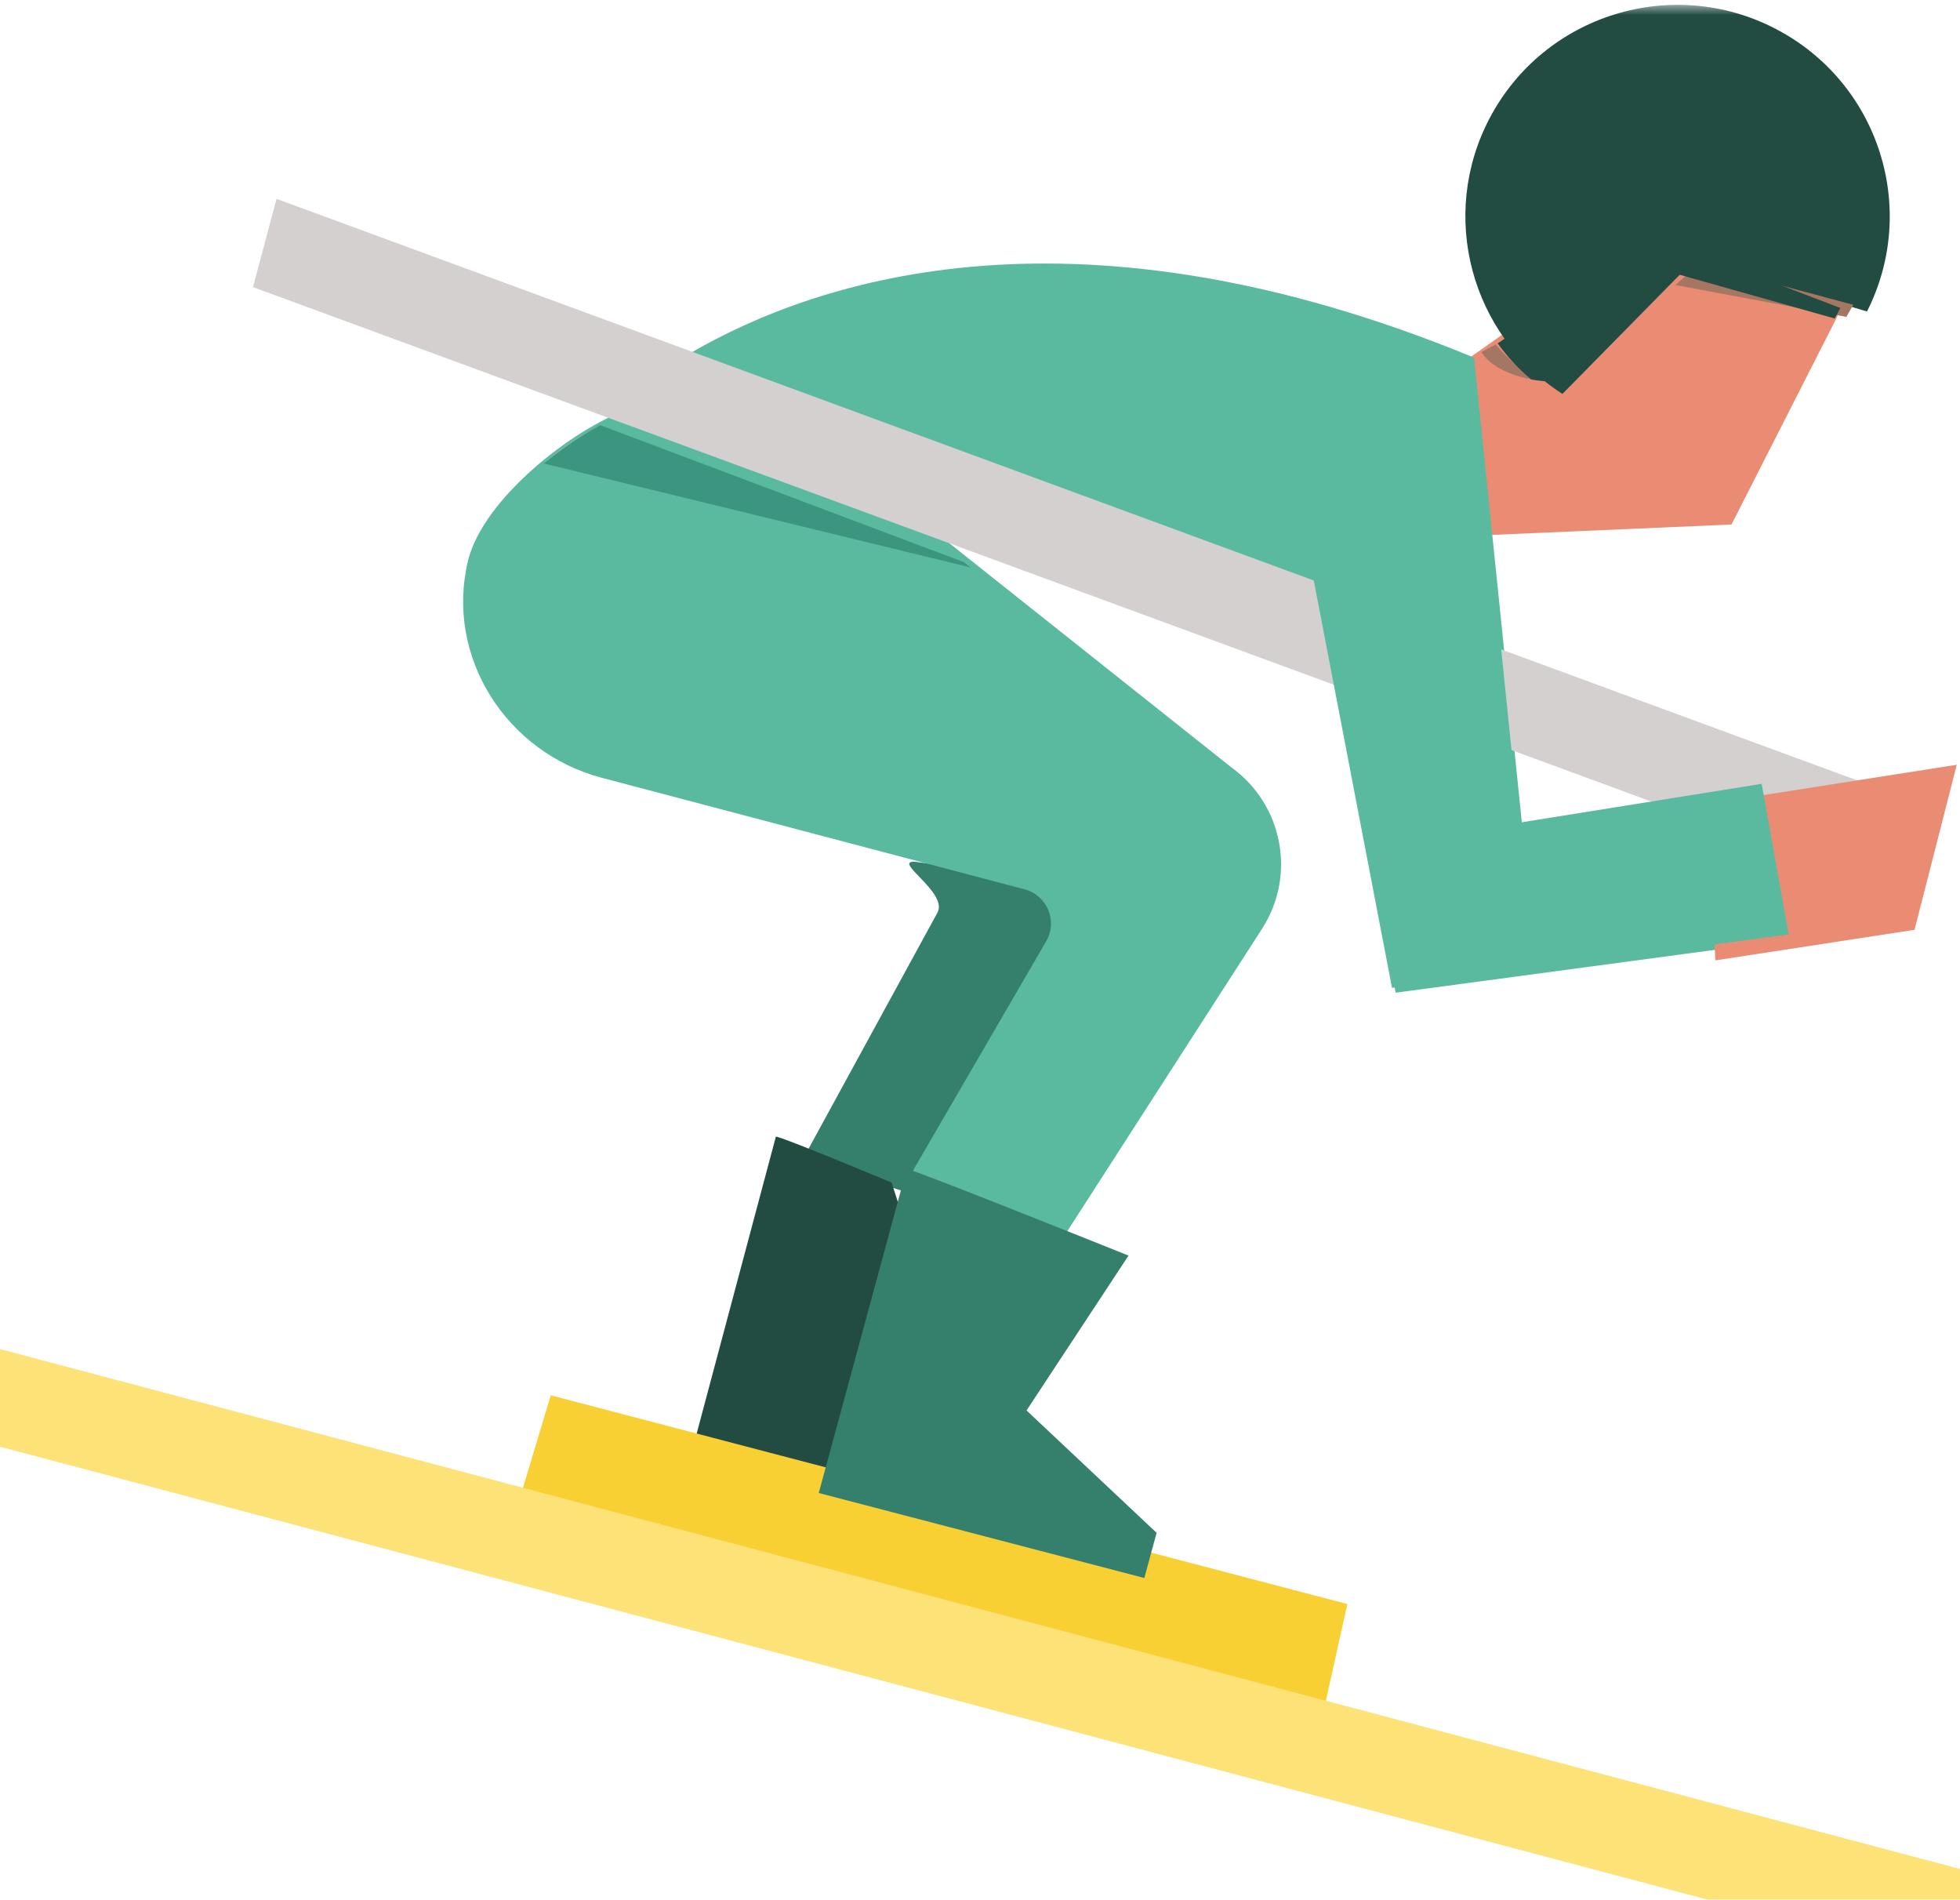 <?xml version="1.0" encoding="UTF-8"?>
<svg width="97px" height="94px" viewBox="0 0 97 94" version="1.1" xmlns="http://www.w3.org/2000/svg" xmlns:xlink="http://www.w3.org/1999/xlink">
    <!-- Generator: Sketch 50.2 (55047) - http://www.bohemiancoding.com/sketch -->
    <title>ski</title>
    <desc>Created with Sketch.</desc>
    <defs>
        <polygon id="path-1" points="0 96.737 0 0 117.026 0 117.026 96.737"></polygon>
    </defs>
    <g id="Desktop" stroke="none" stroke-width="1" fill="none" fill-rule="evenodd">
        <g id="clubs-copy" transform="translate(-525, -66)">
            <g id="Group-10" transform="translate(4.8, 5.6)">
                <g id="Group-5">
                    <g id="ski" transform="translate(516.8, 48.8)">
                        <g transform="translate(-7.28, 11.84)">
                            <path d="M50.4,57.141 L57.068,44.929 C57.643,43.941 54.794,42.328 55.965,42.402 C56.326,42.425 67.12,44.016 67.12,44.016 L59.558,60 L50.4,57.141" id="Fill-1" fill="#357F6D"></path>
                            <path d="M60.64,76.24 L44.8,72.034 L49.078,56 C49.33,55.985 54.804,58.274 54.804,58.274 L60.64,76.24" id="Fill-2" fill="#224B42"></path>
                            <polyline id="Fill-3" fill="#F9D033" points="77.36 79.128 37.937 68.8 36 75.242 75.94 85.52 77.36 79.128"></polyline>
                            <polyline id="Fill-4" fill="#EA8C73" points="84.12 26.245 96.372 25.713 102 14.65 91.15 12 80 19.868 80 26.96 84.12 26.245"></polyline>
                            <path d="M41.797,20 C39.021,20.978 34.574,24.446 33.838,27.522 C32.706,32.254 35.726,36.996 40.468,38.247 L61.379,43.762 C62.496,44.057 63.033,45.316 62.466,46.315 L55.534,58.247 L63.062,61.36 L73.152,45.694 C74.84,43.05 74.166,39.562 71.612,37.723 L56.882,26.018 L41.797,20" id="Fill-5" fill="#59BAA0"></path>
                            <path d="M44.8,17.258 C51.277,13.484 64.06,9.384 83.631,17.454 L86.026,40.749 L98.027,38.833 L99.36,46.247 L79.751,48.88 L75.846,28.627 L44.8,17.258" id="Fill-6" fill="#59BAA0"></path>
                            <g id="Group-11">
                                <mask id="mask-2" fill="white">
                                    <use xlink:href="#path-1"></use>
                                </mask>
                                <g id="Clip-8"></g>
                                <polyline id="Fill-7" fill="#D3D0CF" mask="url(#mask-2)" points="95.128 40.422 23.2 13.965 24.366 9.6 103.059 38.546 95.128 40.422"></polyline>
                                <path d="M117.04,88.055 C117.04,88.055 112.582,93.536 109.132,92.621 L1.205,64 L0,68.511 L107.927,97.132 C111.376,98.047 114.917,96.003 115.835,92.566 L117.04,88.055" id="Fill-9" fill="#FCE277" mask="url(#mask-2)"></path>
                                <path d="M103.078,15.171 C105.653,10.08 103.663,3.854 98.577,1.198 C93.441,-1.485 87.094,0.49 84.402,5.608 C81.859,10.442 83.488,16.35 88.005,19.251 L94.514,12.64 L103.078,15.171" id="Fill-10" fill="#224B42" mask="url(#mask-2)"></path>
                            </g>
                            <polyline id="Fill-12" fill="#EA8C73" points="95.2 39.532 107.52 37.6 105.431 45.767 95.572 47.28"></polyline>
                            <path d="M55.552,57.6 C55.808,57.585 66.531,61.886 66.531,61.886 L61.483,69.549 L67.92,75.604 L67.313,77.84 L51.2,73.634 L55.552,57.6" id="Fill-13" fill="#357F6D"></path>
                            <polyline id="Fill-14" fill="#59BAA0" points="97.865 38.543 85.853 40.469 84.166 24 64 24 75.662 28.287 79.57 48.64 99.2 45.994 97.865 38.543"></polyline>
                            <polyline id="Fill-15" fill="#A57762" points="102.056 15.44 93.6 13.865 94.76 12.8 102.4 14.84 102.058 15.436 102.056 15.44"></polyline>
                            <polyline id="Fill-16" fill="#224B42" points="101.478 15.52 93.522 13.274 92.314 14.446 91.2 14.227 93.929 12 101.76 15 101.478 15.52"></polyline>
                            <path d="M84,17.24 L84.865,16.8 C84.87,16.806 84.875,16.81 84.88,16.816 L84,17.24" id="Fill-17" fill="#ACBDB5"></path>
                            <path d="M86.64,18.56 C84.504,18.216 84,17.178 84,17.178 L84.005,17.175 L84.703,16.8 C85.247,17.44 85.895,18.033 86.64,18.56" id="Fill-18" fill="#A57762"></path>
                            <path d="M87.44,18.64 C87.075,18.628 86.748,18.59 86.458,18.535 C85.824,18.004 85.273,17.408 84.81,16.764 C84.807,16.759 84.804,16.754 84.8,16.75 L85.918,16 L87.44,18.64" id="Fill-19" fill="#224B42"></path>
                            <path d="M58.72,27.84 L58.408,27.585 L58.467,27.607 L58.72,27.84 M37.6,22.684 C38.789,21.61 40.21,20.881 40.37,20.8 C39.476,21.282 38.514,21.931 37.6,22.684" id="Fill-20" fill="#A3B6AE"></path>
                            <path d="M58.72,27.84 L37.6,22.695 C37.602,22.693 37.604,22.691 37.607,22.689 C38.52,21.938 39.482,21.289 40.375,20.808 C40.385,20.803 40.39,20.8 40.39,20.8 L58.407,27.584 L58.719,27.84 L58.72,27.84" id="Fill-21" fill="#3C957F"></path>
                            <polyline id="Fill-22" fill="#889B96" points="58.72 26.48 58.658 26.464 55.2 25.6 58.72 26.48 58.72 26.48"></polyline>
                        </g>
                    </g>
                </g>
            </g>
        </g>
    </g>
</svg>